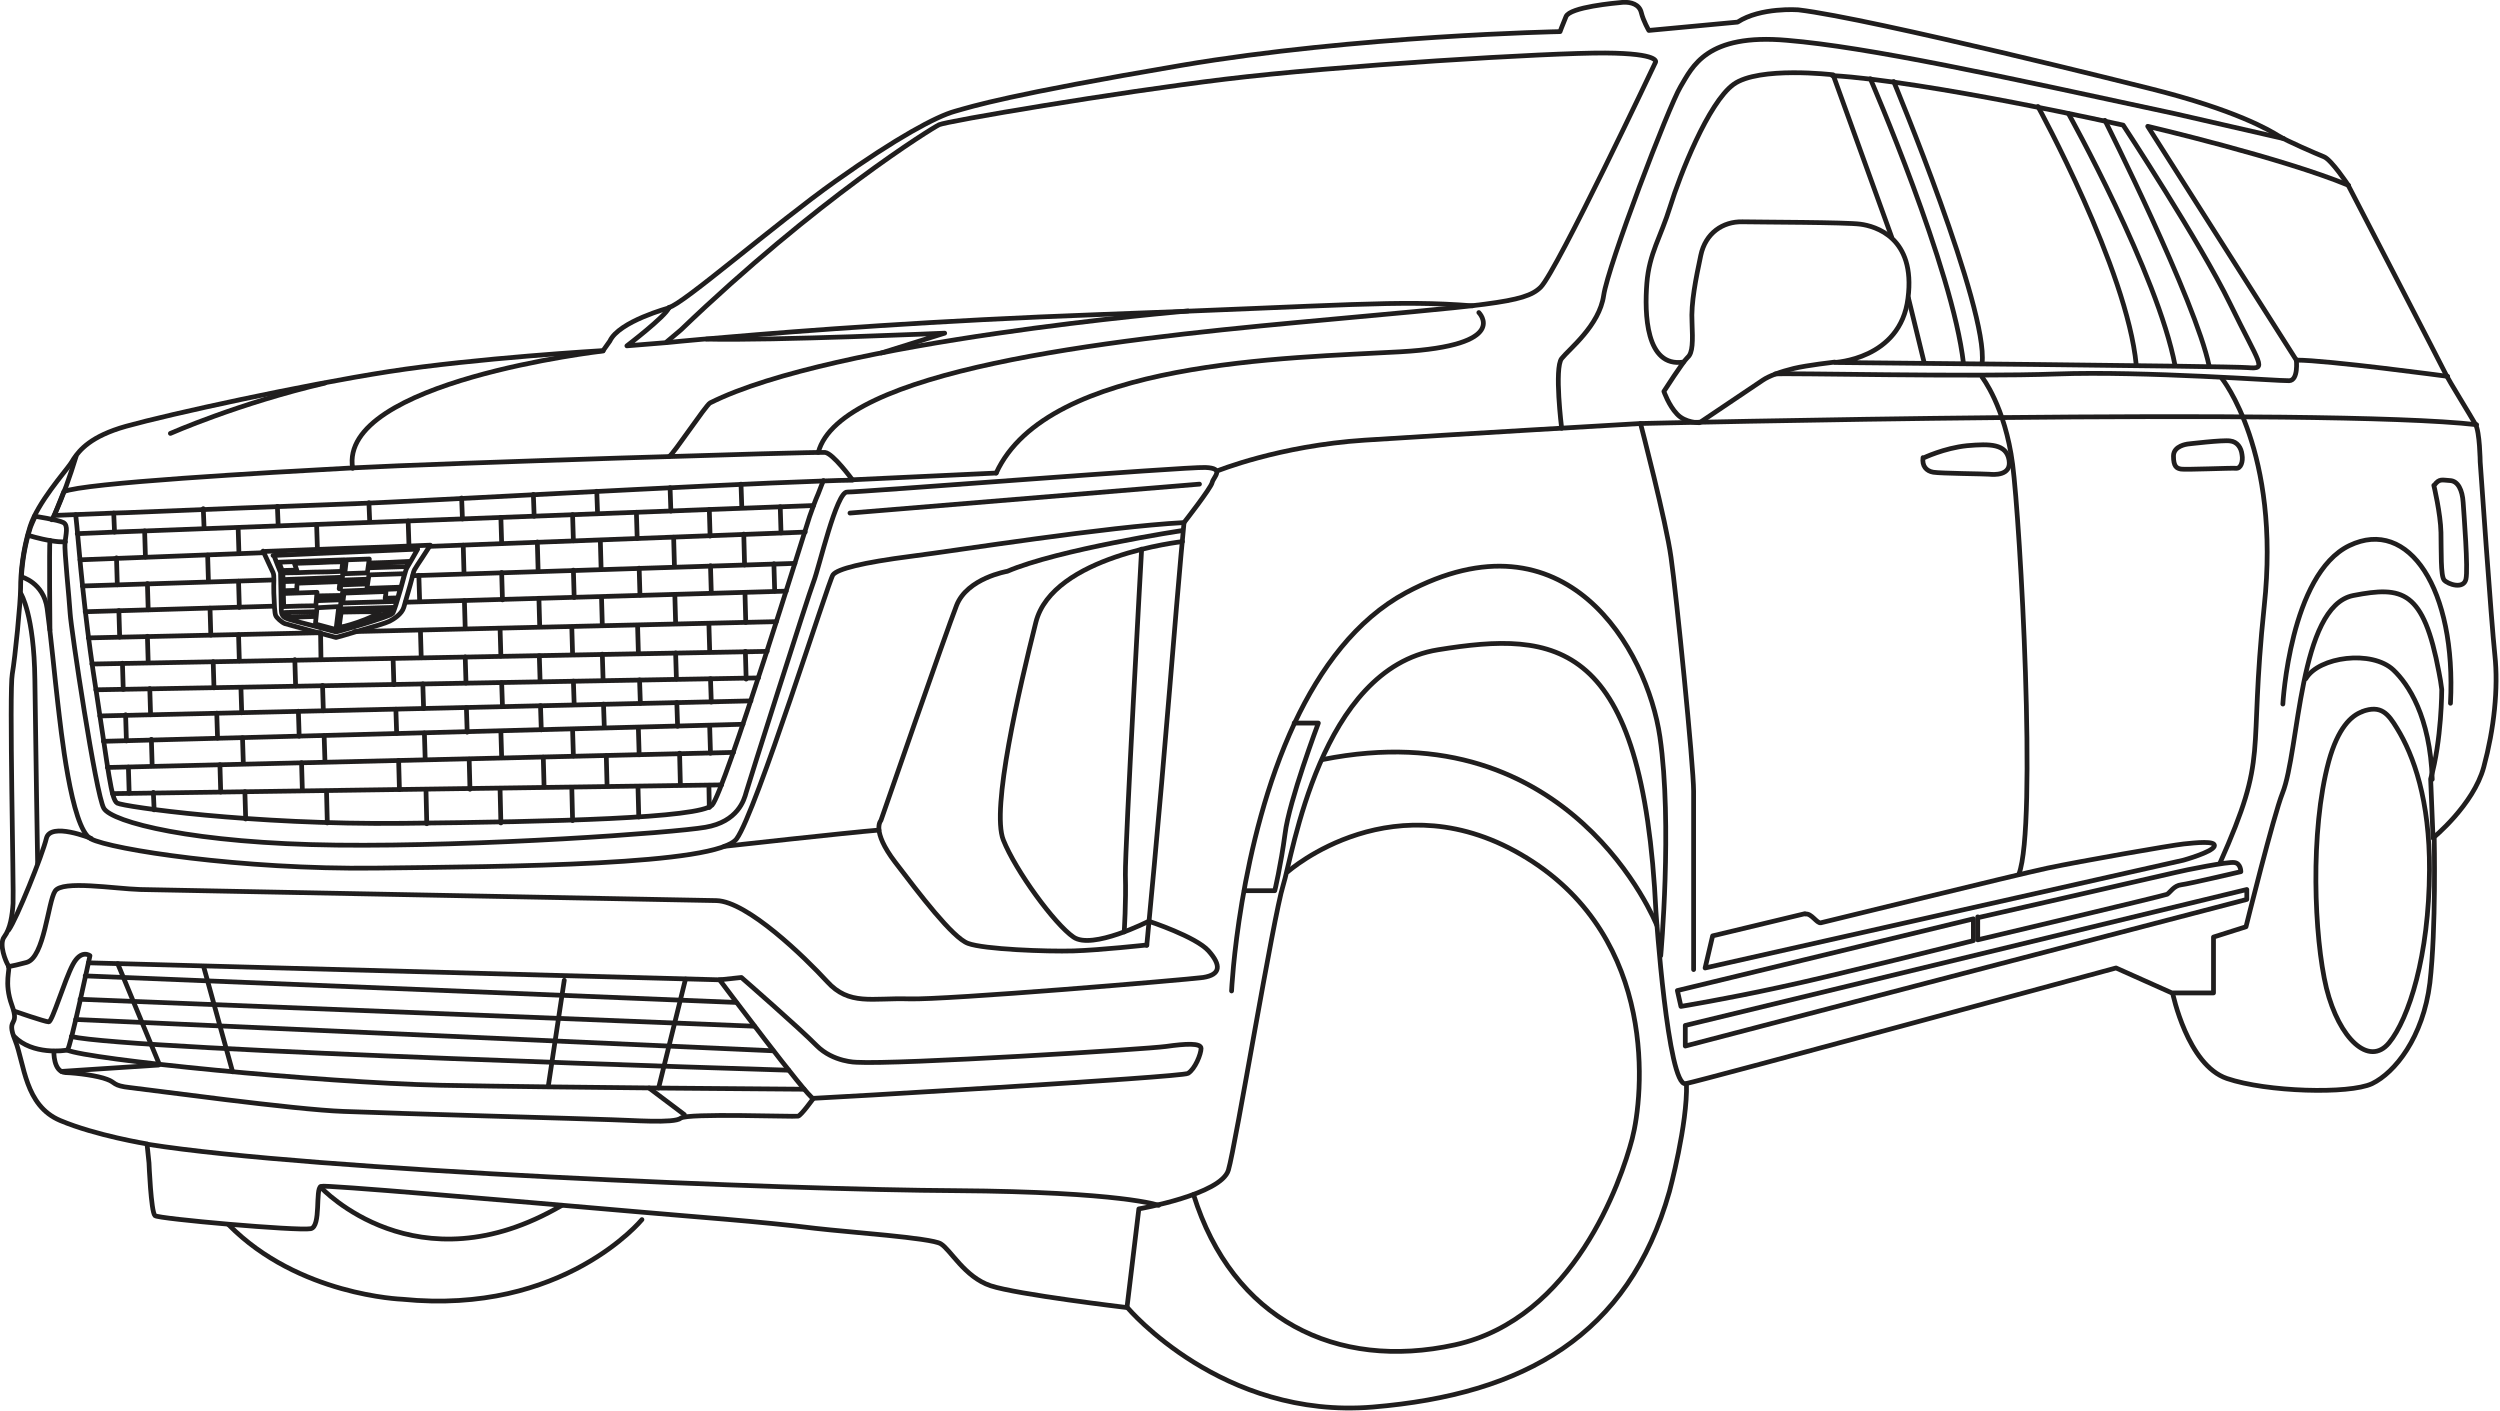 <?xml version="1.0" encoding="UTF-8"?>
<!DOCTYPE svg PUBLIC "-//W3C//DTD SVG 1.1//EN" "http://www.w3.org/Graphics/SVG/1.1/DTD/svg11.dtd">
<!-- Creator: CorelDRAW 2021 (64-Bit) -->
<svg xmlns="http://www.w3.org/2000/svg" xml:space="preserve" width="1.313in" height="0.741in" version="1.1" style="shape-rendering:geometricPrecision; text-rendering:geometricPrecision; image-rendering:optimizeQuality; fill-rule:evenodd; clip-rule:evenodd"
viewBox="0 0 63.09 35.59"
 xmlns:xlink="http://www.w3.org/1999/xlink"
 xmlns:xodm="http://www.corel.com/coreldraw/odm/2003">
 <defs>
  <style type="text/css">
   <![CDATA[
    .str0 {stroke:#201E1E;stroke-width:0.12;stroke-linecap:round;stroke-linejoin:round;stroke-miterlimit:2.613}
    .fil0 {fill:none}
   ]]>
  </style>
 </defs>
 <g id="Layer_x0020_1">
  <g id="_1963632919040">
   <g id="_1805951809632">
    <g>
     <path class="fil0 str0" d="M16.89 7.76c0,0 -1.27,0.34 -1.5,0.84l-0.17 0.24c0,0 -3.23,0.19 -5.41,0.53 -2.18,0.34 -5.52,1.07 -6.63,1.38 -0.89,0.25 -1.17,0.6 -1.32,0.82 -0.03,0.05 -0.06,0.1 -0.09,0.14 -0.13,0.19 -0.82,0.97 -1.01,1.57 -0.19,0.6 -0.24,1.19 -0.24,1.55 0,0.36 -0.14,1.77 -0.21,2.17 -0.08,0.4 0.04,5.48 0.02,5.79 -0.02,0.31 -0.07,0.64 -0.22,0.84 -0.15,0.19 0.04,0.64 0.1,0.73 0.06,0.09 -0.12,0.42 0.09,1 0.21,0.58 -0.16,0.28 0.08,0.88 0.24,0.6 0.24,1.65 1.14,2.03 0.9,0.38 2.19,0.59 2.19,0.59l0.05 0.48c0,0 0.05,1.23 0.15,1.33 0.08,0.08 3.59,0.39 3.93,0.33 0.27,-0.05 0.11,-1.01 0.26,-1.07 0.09,-0.04 4.51,0.34 8.07,0.65 1.45,0.13 2.95,0.23 4.4,0.41 0.85,0.1 2.92,0.24 3.17,0.39 0.25,0.15 0.6,0.84 1.26,1.06 0.66,0.22 3.44,0.55 3.44,0.55l0.3 -2.49c0,0 2.08,-0.36 2.26,-0.98 0.18,-0.61 1.14,-6.42 1.38,-7.18 0.24,-0.75 0.93,-5.47 3.91,-5.95 2.98,-0.48 5.17,-0.3 5.5,6.62 0,0 0.3,4.42 0.75,4.33 0.45,-0.09 10.86,-2.92 10.86,-2.92l1.41 0.63 1.05 0 0 -1.41 0.82 -0.26c0,0 0.7,-2.82 0.92,-3.37 0.43,-1.07 0.41,-4.72 1.79,-4.99 1.24,-0.24 1.77,-0.14 2.16,1.94 0.03,0.14 0.05,0.28 0.07,0.43 0,0 -0,1.28 -0.28,2.26l0.06 1.49c0,0 1.02,-0.83 1.28,-1.79 0.26,-0.96 0.37,-1.99 0.28,-2.83 -0.09,-0.84 -0.37,-4.87 -0.37,-4.87 0,0 -0.01,-0.77 -0.12,-0.95 -0.1,-0.18 -0.69,-1.14 -0.73,-1.23 -0.04,-0.09 -2.49,-4.82 -2.49,-4.82 0,0 -0.41,-0.62 -0.6,-0.7 -0.2,-0.08 -0.94,-0.4 -1.15,-0.53 -0.21,-0.13 -1.06,-0.65 -3.27,-1.2 0,0 -6.99,-1.76 -8.85,-1.98 0,0 -0.95,-0.07 -1.53,0.31l-2.24 0.21c0,0 -0.14,-0.24 -0.19,-0.45 -0.05,-0.21 -0.26,-0.27 -0.46,-0.26 -0.21,0.02 -1.34,0.12 -1.44,0.36 -0.1,0.24 -0.15,0.38 -0.15,0.38 0,0 -5.15,0.1 -9.55,0.85 -4.4,0.75 -5.26,1.03 -5.72,1.16 -0.47,0.13 -1.46,0.66 -3.01,1.76 -1.55,1.1 -3.89,3.14 -4.21,3.19z"/>
    </g>
    <g>
     <path class="fil0 str0" d="M0.88 13.04c-0.04,0.09 -0.08,0.17 -0.11,0.25 -0.15,0.46 -0.21,0.91 -0.23,1.26 0,0 0.56,0.14 0.65,0.8 0.09,0.65 0.2,1.81 0.27,2.4 0.07,0.58 0.33,3.14 0.83,3.41 0.51,0.27 3.81,0.78 7.17,0.74 3.36,-0.04 8.64,-0.07 9.13,-0.74 0.49,-0.67 2.32,-6.51 2.43,-6.66 0.11,-0.15 0.74,-0.31 1.98,-0.47 1.25,-0.16 4.88,-0.74 6.88,-0.85 0,0 0.68,-0.87 0.71,-1.01 0.03,-0.14 0.33,-0.36 -0.17,-0.38 -0.5,-0.02 -8.77,0.63 -9.04,0.62 -0.27,-0.02 -0.71,1.91 -0.85,2.27 -0.14,0.36 -1.65,5.13 -1.7,5.31 -0.05,0.19 -0.21,0.74 -1.03,0.88 -0.82,0.14 -5.69,0.49 -9.3,0.45 -3.61,-0.04 -5.68,-0.58 -5.88,-0.93 -0.2,-0.34 -0.83,-4.55 -0.85,-4.92 -0.02,-0.36 -0.15,-1.58 -0.13,-1.78 0.02,-0.2 0.09,-0.44 -0.04,-0.51 -0.13,-0.07 -0.73,-0.16 -0.73,-0.16z"/>
    </g>
    <g>
     <path class="fil0 str0" d="M0.36 26.15c0.46,0.47 1.27,0.36 1.34,0.34 0.07,-0.02 0.57,-2.38 0.57,-2.38 0,0 -0.22,-0.17 -0.43,0.22 -0.21,0.39 -0.52,1.45 -0.61,1.45 -0.09,0 -0.87,-0.27 -0.87,-0.27"/>
    </g>
    <g>
     <path class="fil0 str0" d="M18.16 24.72c0,0 2.24,2.99 2.36,2.99 0.12,0 9.28,-0.53 9.46,-0.63 0.18,-0.11 0.33,-0.49 0.33,-0.63 0,-0.14 -0.39,-0.12 -0.88,-0.05 -0.49,0.07 -6.76,0.46 -7.81,0.4 0,0 -0.59,0 -1.01,-0.42 -0.42,-0.43 -1.9,-1.72 -1.9,-1.72l-0.56 0.06z"/>
    </g>
    <g>
     <line class="fil0 str0" x1="2.15" y1="24.62" x2="18.58" y2= "25.29" />
    </g>
    <g>
     <line class="fil0 str0" x1="2.02" y1="25.21" x2="19.04" y2= "25.89" />
    </g>
    <g>
     <line class="fil0 str0" x1="1.91" y1="25.72" x2="19.51" y2= "26.51" />
    </g>
    <g>
     <path class="fil0 str0" d="M19.9 27c0,0 -16.64,-0.5 -18.1,-0.85"/>
    </g>
    <g>
     <path class="fil0 str0" d="M20.29 27.48c0,0 -6.08,-0.04 -9.17,-0.1 -3.09,-0.07 -8.9,-0.65 -9.43,-0.89"/>
    </g>
    <g>
     <polyline class="fil0 str0" points="2.23,24.29 2.97,24.31 18.2,24.72 "/>
    </g>
    <g>
     <line class="fil0 str0" x1="4.02" y1="26.85" x2="2.97" y2= "24.31" />
    </g>
    <g>
     <line class="fil0 str0" x1="5.87" y1="27.04" x2="5.14" y2= "24.39" />
    </g>
    <g>
     <line class="fil0 str0" x1="13.84" y1="27.38" x2="14.24" y2= "24.73" />
    </g>
    <g>
     <line class="fil0 str0" x1="16.62" y1="27.45" x2="17.3" y2= "24.7" />
    </g>
    <g>
     <line class="fil0 str0" x1="21.45" y1="12.94" x2="30.27" y2= "12.21" />
    </g>
    <g>
     <path class="fil0 str0" d="M29.84 13.38c0,0 -3.14,0.48 -4.42,1.03 0,0 -1.01,0.17 -1.28,0.86 -0.27,0.69 -1.91,5.43 -1.91,5.43 0,0 -0.25,0.25 0.36,1.05 0.61,0.8 1.45,1.91 1.84,2.05 0.4,0.15 1.99,0.21 2.66,0.19 0.67,-0.02 1.85,-0.15 1.85,-0.15"/>
    </g>
    <g>
     <path class="fil0 str0" d="M29.88 13.18c0,0 -0.09,0.88 -0.36,4.17 -0.27,3.29 -0.58,6.5 -0.58,6.5"/>
    </g>
    <g>
     <path class="fil0 str0" d="M29.84 13.66c0,0 -3.28,0.36 -3.7,2.04 -0.42,1.68 -1.13,4.71 -0.82,5.49 0.31,0.78 1.3,2.13 1.77,2.45 0.47,0.33 1.9,-0.4 1.9,-0.4 0,0 1.19,0.39 1.51,0.75 0.32,0.36 0.31,0.6 -0.14,0.67 -0.45,0.06 -6.49,0.57 -7.42,0.54 -0.93,-0.03 -1.51,0.18 -2.07,-0.44 -0.56,-0.61 -2.01,-2.02 -2.79,-2.04 -0.78,-0.01 -13.89,-0.27 -14.54,-0.28 -0.66,-0.02 -1.97,-0.24 -2.15,0.04 -0.18,0.27 -0.27,1.68 -0.72,1.8 -0.45,0.12 -0.46,0.1 -0.46,0.1"/>
    </g>
    <g>
     <path class="fil0 str0" d="M2.3 21.15c0,0 -1.03,-0.42 -1.13,0 -0.1,0.42 -0.75,2.03 -0.95,2.31"/>
    </g>
    <g>
     <path class="fil0 str0" d="M0.71 13.5c0,0 0.27,0.09 0.59,0.14 0.11,0.02 0.24,0.03 0.35,0.03"/>
    </g>
    <g>
     <path class="fil0 str0" d="M1.26 15.89c0,0 -0.02,-2.12 0,-2.26"/>
    </g>
    <g>
     <path class="fil0 str0" d="M18.28 21.35c0,0 3.15,-0.35 3.9,-0.41"/>
    </g>
    <g>
     <path class="fil0 str0" d="M1.31 13.11c0.02,-0.05 0.05,-0.1 0.07,-0.14 0.22,-0.48 0.38,-0.94 0.54,-1.46"/>
    </g>
    <g>
     <path class="fil0 str0" d="M21.51 12.1c0,0 -0.49,-0.67 -0.69,-0.69 -0.2,-0.02 -9.71,0.27 -11.92,0.39 -2.21,0.12 -6.8,0.38 -7.29,0.6l-0.24 0.6c0.5,-0.02 1,-0.04 1.5,-0.06 0.11,-0 0.21,-0.01 0.32,-0.01 1.95,-0.08 3.89,-0.16 5.84,-0.23 1.38,-0.05 8.78,-0.47 11.75,-0.57 0.29,-0.01 0.53,-0.02 0.73,-0.02z"/>
    </g>
    <g>
     <path class="fil0 str0" d="M4.3 10.93c0,0 1.72,-0.76 3.9,-1.27"/>
    </g>
    <g>
     <path class="fil0 str0" d="M15.22 8.85c0,0 -6.69,0.77 -6.32,2.96"/>
    </g>
    <g>
     <path class="fil0 str0" d="M29.98 7.84c0,0 -8.94,0.75 -12.06,2.32 -0.11,0.06 -0.93,1.3 -1.03,1.35"/>
    </g>
    <g>
     <path class="fil0 str0" d="M20.65 11.41c0.54,-2.07 7.27,-2.83 12.08,-3.28 4.82,-0.45 5.74,-0.48 6.15,-0.89 0.41,-0.41 2.9,-5.68 2.9,-5.68 0,0 0.12,-0.22 -1.27,-0.23 -1.39,-0.01 -6.8,0.32 -9.59,0.66 -2.8,0.34 -7.03,1.06 -7.22,1.15 -0.19,0.09 -3.08,1.88 -6.52,5.18l-0.19 0.16 -0.19 0.16 -0.98 0.08c0,0 0.97,-0.74 1.06,-0.96"/>
    </g>
    <g>
     <path class="fil0 str0" d="M37.32 7.88c0,0 0.83,0.83 -1.98,0.99 -2.81,0.16 -8.9,0.22 -10.2,3.06"/>
    </g>
    <g>
     <line class="fil0 str0" x1="21.51" y1="12.1" x2="25.14" y2= "11.93" />
    </g>
    <g>
     <path class="fil0 str0" d="M30.71 11.88c0,0 1.57,-0.64 3.73,-0.78 2.16,-0.14 6.96,-0.42 6.96,-0.42 0,0 0.65,2.49 0.77,3.38 0.13,0.89 0.57,5.26 0.57,5.9 0,0.64 0,4.5 0,4.5"/>
    </g>
    <g>
     <path class="fil0 str0" d="M31.08 25c0,0 0.17,-3.72 1.59,-6.76 0.65,-1.38 1.55,-2.61 2.81,-3.29 4.05,-2.17 6.09,1.44 6.41,3.64 0.32,2.2 0.02,5.52 0.02,5.52"/>
    </g>
    <g>
     <path class="fil0 str0" d="M32.66 18.24l0.61 0c0,0 -0.74,1.97 -0.84,2.79 -0.11,0.82 -0.26,1.44 -0.26,1.44l-0.77 0"/>
    </g>
    <g>
     <path class="fil0 str0" d="M39.41 10.8c0,0 -0.19,-1.52 0,-1.76 0.19,-0.24 0.95,-0.83 1.06,-1.59 0.11,-0.76 1.64,-4.77 1.94,-5.27 0.3,-0.5 0.65,-1.35 2.69,-1.17 2.04,0.17 5.38,0.9 9.78,1.85l2.75 0.63"/>
    </g>
    <g>
     <polygon class="fil0 str0" points="42.53,25.87 42.53,26.39 56.7,22.69 56.7,22.44 "/>
    </g>
    <g>
     <path class="fil0 str0" d="M42.33 24.99l0.09 0.4c0,0 1.15,-0.19 2.48,-0.48 1.33,-0.28 4.9,-1.18 4.9,-1.18l0 -0.55 -7.47 1.81z"/>
    </g>
    <g>
     <path class="fil0 str0" d="M49.91 23.13l0 0.58c0,0 4.69,-1.11 4.78,-1.15 0.08,-0.05 0.17,-0.22 0.36,-0.24 0.18,-0.02 1.5,-0.33 1.5,-0.33 0,0 -0,-0.21 -0.16,-0.23 -0.15,-0.03 -1.25,0.19 -1.49,0.25 -0.25,0.06 -4.98,1.14 -4.98,1.14z"/>
    </g>
    <g>
     <path class="fil0 str0" d="M45.55 23.05l-2.33 0.56 -0.19 0.81 12.07 -2.72c0,0 0.72,-0.2 0.78,-0.35 0.06,-0.15 -0.48,-0.09 -0.77,-0.06 -0.3,0.03 -2.64,0.44 -3.44,0.61 -0.8,0.17 -5.62,1.36 -5.72,1.38 -0.1,0.02 -0.24,-0.25 -0.39,-0.22z"/>
    </g>
    <g>
     <path class="fil0 str0" d="M50.02 9.51c0,0 0.58,0.74 0.77,2.2 0.19,1.46 0.62,9.1 0.16,10.34"/>
    </g>
    <g>
     <path class="fil0 str0" d="M56.07 9.54c0,0 1.49,1.84 1.07,5.75 -0.41,3.91 0.13,3.68 -1.12,6.49"/>
    </g>
    <g>
     <path class="fil0 str0" d="M41.4 10.68c0,0 17.3,-0.41 21.1,0.03"/>
    </g>
    <g>
     <path class="fil0 str0" d="M48.54 11.55c0,0 0.52,-0.25 1.1,-0.31 0.58,-0.05 0.99,-0.05 1.06,0.36 0.07,0.41 -0.4,0.37 -0.5,0.36 -0.09,-0.01 -1.23,-0.02 -1.41,-0.05 -0.18,-0.03 -0.29,-0.16 -0.26,-0.37z"/>
    </g>
    <g>
     <path class="fil0 str0" d="M55.2 11.2c0,0 -0.35,0.04 -0.35,0.3 0,0.27 0.08,0.31 0.19,0.33 0.11,0.02 1.27,-0.03 1.39,-0.02 0.12,0.01 0.18,-0.17 0.15,-0.34 -0.02,-0.18 -0.12,-0.33 -0.3,-0.35 -0.18,-0.03 -1.09,0.08 -1.09,0.08z"/>
    </g>
    <g>
     <path class="fil0 str0" d="M61.42 12.24c0,0 0.17,0.71 0.18,1.19 0.01,0.48 -0.01,1.09 0.08,1.2 0.1,0.11 0.49,0.24 0.55,-0.02 0.06,-0.26 -0.05,-1.63 -0.07,-1.94 -0.02,-0.31 -0.13,-0.54 -0.33,-0.55 -0.2,-0.01 -0.27,-0.06 -0.4,0.12z"/>
    </g>
    <g>
     <path class="fil0 str0" d="M57.61 17.76c0,0 0.18,-3.28 1.68,-4 1.5,-0.72 2.7,1.1 2.55,3.98"/>
    </g>
    <g>
     <path class="fil0 str0" d="M61.77 9.49c0,0 -3.04,-0.41 -3.82,-0.41l-3.75 -5.9c0,0 3.41,0.8 5.07,1.49"/>
    </g>
    <g>
     <path class="fil0 str0" d="M46.3 9.13c0,0 -0.7,0.08 -1.03,0.16 -0.33,0.08 -0.63,0.19 -0.79,0.3 -0.16,0.11 -1.59,1.07 -1.59,1.07 0,0 -0.36,0.01 -0.57,-0.22 -0.21,-0.22 -0.33,-0.57 -0.33,-0.57 0,0 0.48,-0.75 0.6,-0.86 0.13,-0.11 0.13,-0.4 0.11,-0.88 -0.03,-0.49 0.1,-1.12 0.22,-1.69 0.12,-0.57 0.56,-0.86 1.05,-0.85 0.49,0.01 2.61,0.01 2.98,0.06 0.37,0.05 1.4,0.33 1.2,1.87 -0.19,1.55 -1.86,1.62 -1.86,1.62 0,0 9.95,0.09 10.44,0.13 0.49,0.04 0.31,-0.05 -0.45,-1.61 -0.76,-1.56 -2.7,-4.51 -2.7,-4.51 0,0 -4.95,-1.11 -7.34,-1.25"/>
    </g>
    <g>
     <path class="fil0 str0" d="M57.95 9.07c0,0 0.06,0.52 -0.18,0.53 -0.24,0.01 -3.66,-0.25 -5.87,-0.17 -2.21,0.08 -6.84,-0.03 -7.1,-0"/>
    </g>
    <g>
     <path class="fil0 str0" d="M53.12 3.03c0,0 2.29,4.56 2.63,6.2"/>
    </g>
    <g>
     <path class="fil0 str0" d="M52.2 2.86c0,0 2.25,4.04 2.69,6.36"/>
    </g>
    <g>
     <path class="fil0 str0" d="M51.43 2.68c0,0 2.25,4.11 2.48,6.52"/>
    </g>
    <g>
     <path class="fil0 str0" d="M47.79 2.05c0,0 2.39,5.74 2.23,7.11"/>
    </g>
    <g>
     <path class="fil0 str0" d="M47.2 1.98c0,0 2.08,4.8 2.35,7.18"/>
    </g>
    <g>
     <path class="fil0 str0" d="M47.74 5.98l-1.48 -4.1c0,0 -1.87,-0.22 -2.51,0.24 -0.64,0.46 -1.36,2.3 -1.6,3.08 -0.24,0.78 -0.53,1.18 -0.59,1.94 -0.06,0.76 -0.03,2.13 0.92,1.99"/>
    </g>
    <g>
     <line class="fil0 str0" x1="48.56" y1="9.15" x2="48.16" y2= "7.51" />
    </g>
    <g>
     <path class="fil0 str0" d="M1.36 26.52c0,0 -0.02,0.52 0.29,0.54 0.31,0.01 0.82,0.08 1.05,0.17 0.23,0.08 0.13,0.16 0.59,0.21 0.46,0.05 4.17,0.56 5.38,0.6 1.21,0.05 6.3,0.19 6.77,0.21 0.47,0.01 1.58,0.1 1.74,-0.04 0.16,-0.13 2.88,-0.03 2.96,-0.05 0.08,-0.02 0.38,-0.44 0.38,-0.44"/>
    </g>
    <g>
     <line class="fil0 str0" x1="17.27" y1="28.12" x2="16.38" y2= "27.45" />
    </g>
    <g>
     <line class="fil0 str0" x1="1.55" y1="27.03" x2="4" y2= "26.87" />
    </g>
    <g>
     <path class="fil0 str0" d="M29.24 30.41c0,0 -0.92,-0.34 -5.12,-0.37 -4.21,-0.02 -16.24,-0.51 -20.39,-1.17"/>
    </g>
    <g>
     <path class="fil0 str0" d="M1.91 12.98c0,0 0.01,0.11 0.03,0.29 0.12,1.39 0.27,2.8 0.49,4.18 0.31,2 0.37,2.72 0.53,2.81 0.17,0.09 3.36,0.55 7.21,0.51 3.84,-0.04 7.48,-0.13 7.8,-0.46 0.31,-0.33 2.35,-6.95 2.46,-7.28 0.06,-0.17 0.14,-0.4 0.22,-0.58 0.07,-0.19 0.13,-0.33 0.13,-0.33"/>
    </g>
    <g>
     <polyline class="fil0 str0" points="1.95,13.46 2.89,13.42 20.53,12.75 "/>
    </g>
    <g>
     <path class="fil0 str0" d="M2.02 14.12l4.65 -0.18m4.18 -0.16l9.47 -0.36"/>
    </g>
    <g>
     <path class="fil0 str0" d="M2.08 14.78l4.76 -0.15m3.58 -0.11l9.64 -0.31"/>
    </g>
    <g>
     <path class="fil0 str0" d="M2.15 15.43l4.74 -0.14m3.34 -0.1l9.61 -0.28"/>
    </g>
    <g>
     <path class="fil0 str0" d="M2.23 16.09l5.84 -0.13m0.88 -0.03l10.64 -0.25"/>
    </g>
    <g>
     <line class="fil0 str0" x1="2.32" y1="16.75" x2="19.36" y2= "16.43" />
    </g>
    <g>
     <line class="fil0 str0" x1="2.42" y1="17.4" x2="19.14" y2= "17.1" />
    </g>
    <g>
     <line class="fil0 str0" x1="2.52" y1="18.06" x2="18.95" y2= "17.68" />
    </g>
    <g>
     <line class="fil0 str0" x1="2.61" y1="18.7" x2="18.75" y2= "18.27" />
    </g>
    <g>
     <line class="fil0 str0" x1="2.71" y1="19.36" x2="18.51" y2= "18.98" />
    </g>
    <g>
     <line class="fil0 str0" x1="2.84" y1="20.02" x2="18.21" y2= "19.8" />
    </g>
    <g>
     <line class="fil0 str0" x1="2.89" y1="13.42" x2="2.87" y2= "12.94" />
    </g>
    <g>
     <line class="fil0 str0" x1="5.15" y1="13.31" x2="5.13" y2= "12.83" />
    </g>
    <g>
     <line class="fil0 str0" x1="7.02" y1="13.25" x2="7" y2= "12.77" />
    </g>
    <g>
     <line class="fil0 str0" x1="9.33" y1="13.16" x2="9.31" y2= "12.68" />
    </g>
    <g>
     <line class="fil0 str0" x1="11.67" y1="13.09" x2="11.65" y2= "12.56" />
    </g>
    <g>
     <line class="fil0 str0" x1="13.48" y1="13.02" x2="13.46" y2= "12.47" />
    </g>
    <g>
     <line class="fil0 str0" x1="15.08" y1="12.95" x2="15.06" y2= "12.39" />
    </g>
    <g>
     <line class="fil0 str0" x1="16.93" y1="12.89" x2="16.91" y2= "12.3" />
    </g>
    <g>
     <line class="fil0 str0" x1="18.72" y1="12.8" x2="18.7" y2= "12.21" />
    </g>
    <g>
     <line class="fil0 str0" x1="3.67" y1="14.05" x2="3.65" y2= "13.39" />
    </g>
    <g>
     <line class="fil0 str0" x1="6.03" y1="13.96" x2="6.01" y2= "13.32" />
    </g>
    <g>
     <line class="fil0 str0" x1="8.01" y1="13.84" x2="7.99" y2= "13.23" />
    </g>
    <g>
     <line class="fil0 str0" x1="10.32" y1="13.74" x2="10.3" y2= "13.14" />
    </g>
    <g>
     <line class="fil0 str0" x1="12.66" y1="13.71" x2="12.64" y2= "13.05" />
    </g>
    <g>
     <line class="fil0 str0" x1="14.47" y1="13.64" x2="14.45" y2= "12.98" />
    </g>
    <g>
     <line class="fil0 str0" x1="16.08" y1="13.58" x2="16.06" y2= "12.92" />
    </g>
    <g>
     <line class="fil0 str0" x1="17.92" y1="13.52" x2="17.9" y2= "12.85" />
    </g>
    <g>
     <line class="fil0 str0" x1="19.71" y1="13.44" x2="19.69" y2= "12.78" />
    </g>
    <g>
     <g>
      <line class="fil0 str0" x1="2.96" y1="14.75" x2="2.94" y2= "14.07" />
     </g>
     <g>
      <line class="fil0 str0" x1="3.02" y1="16.07" x2="3" y2= "15.4" />
     </g>
     <g>
      <line class="fil0 str0" x1="3.11" y1="17.39" x2="3.09" y2= "16.73" />
     </g>
     <g>
      <line class="fil0 str0" x1="3.19" y1="18.69" x2="3.17" y2= "18.03" />
     </g>
     <g>
      <line class="fil0 str0" x1="3.26" y1="20.01" x2="3.24" y2= "19.35" />
     </g>
     <g>
      <line class="fil0 str0" x1="3.74" y1="15.38" x2="3.72" y2= "14.72" />
     </g>
     <g>
      <line class="fil0 str0" x1="3.74" y1="16.71" x2="3.72" y2= "16.05" />
     </g>
     <g>
      <line class="fil0 str0" x1="3.8" y1="18.03" x2="3.78" y2= "17.37" />
     </g>
     <g>
      <line class="fil0 str0" x1="3.84" y1="19.31" x2="3.82" y2= "18.65" />
     </g>
     <g>
      <line class="fil0 str0" x1="3.89" y1="20.43" x2="3.87" y2= "19.99" />
     </g>
    </g>
    <g>
     <g>
      <line class="fil0 str0" x1="5.26" y1="14.67" x2="5.24" y2= "14" />
     </g>
     <g>
      <line class="fil0 str0" x1="5.32" y1="16.02" x2="5.3" y2= "15.34" />
     </g>
     <g>
      <line class="fil0 str0" x1="5.4" y1="17.35" x2="5.38" y2= "16.69" />
     </g>
     <g>
      <line class="fil0 str0" x1="5.49" y1="18.62" x2="5.47" y2= "17.99" />
     </g>
     <g>
      <line class="fil0 str0" x1="5.57" y1="19.98" x2="5.55" y2= "19.29" />
     </g>
     <g>
      <line class="fil0 str0" x1="6.04" y1="15.32" x2="6.02" y2= "14.66" />
     </g>
     <g>
      <line class="fil0 str0" x1="6.04" y1="16.67" x2="6.02" y2= "16.01" />
     </g>
     <g>
      <line class="fil0 str0" x1="6.1" y1="17.98" x2="6.08" y2= "17.34" />
     </g>
     <g>
      <line class="fil0 str0" x1="6.14" y1="19.24" x2="6.12" y2= "18.61" />
     </g>
     <g>
      <line class="fil0 str0" x1="6.2" y1="20.66" x2="6.18" y2= "19.97" />
     </g>
    </g>
    <g>
     <line class="fil0 str0" x1="7.46" y1="17.3" x2="7.44" y2= "16.64" />
    </g>
    <g>
     <line class="fil0 str0" x1="7.55" y1="18.57" x2="7.53" y2= "17.94" />
    </g>
    <g>
     <line class="fil0 str0" x1="7.63" y1="19.93" x2="7.61" y2= "19.24" />
    </g>
    <g>
     <line class="fil0 str0" x1="8.1" y1="16.62" x2="8.09" y2= "15.96" />
    </g>
    <g>
     <line class="fil0 str0" x1="8.16" y1="17.93" x2="8.14" y2= "17.29" />
    </g>
    <g>
     <line class="fil0 str0" x1="8.2" y1="19.19" x2="8.18" y2= "18.56" />
    </g>
    <g>
     <line class="fil0 str0" x1="8.26" y1="20.76" x2="8.24" y2= "19.96" />
    </g>
    <g>
     <line class="fil0 str0" x1="9.94" y1="17.27" x2="9.92" y2= "16.61" />
    </g>
    <g>
     <line class="fil0 str0" x1="10.01" y1="18.5" x2="9.99" y2= "17.89" />
    </g>
    <g>
     <line class="fil0 str0" x1="10.08" y1="19.92" x2="10.06" y2= "19.18" />
    </g>
    <g>
     <line class="fil0 str0" x1="10.59" y1="15.16" x2="10.57" y2= "14.51" />
    </g>
    <g>
     <line class="fil0 str0" x1="10.63" y1="16.59" x2="10.61" y2= "15.9" />
    </g>
    <g>
     <line class="fil0 str0" x1="10.69" y1="17.87" x2="10.67" y2= "17.25" />
    </g>
    <g>
     <line class="fil0 str0" x1="10.73" y1="19.16" x2="10.71" y2= "18.49" />
    </g>
    <g>
     <line class="fil0 str0" x1="10.77" y1="20.78" x2="10.75" y2= "19.92" />
    </g>
    <g>
     <g>
      <line class="fil0 str0" x1="11.71" y1="14.47" x2="11.69" y2= "13.75" />
     </g>
     <g>
      <line class="fil0 str0" x1="13.58" y1="14.39" x2="13.56" y2= "13.67" />
     </g>
     <g>
      <line class="fil0 str0" x1="15.17" y1="14.36" x2="15.15" y2= "13.63" />
     </g>
     <g>
      <line class="fil0 str0" x1="17.02" y1="14.27" x2="17" y2= "13.55" />
     </g>
     <g>
      <line class="fil0 str0" x1="18.79" y1="14.25" x2="18.77" y2= "13.47" />
     </g>
    </g>
    <g>
     <g>
      <line class="fil0 str0" x1="11.74" y1="15.85" x2="11.72" y2= "15.15" />
     </g>
     <g>
      <line class="fil0 str0" x1="13.62" y1="15.8" x2="13.6" y2= "15.09" />
     </g>
     <g>
      <line class="fil0 str0" x1="15.2" y1="15.77" x2="15.18" y2= "15.07" />
     </g>
     <g>
      <line class="fil0 str0" x1="17.05" y1="15.71" x2="17.03" y2= "15" />
     </g>
     <g>
      <line class="fil0 str0" x1="18.82" y1="15.7" x2="18.8" y2= "14.95" />
     </g>
    </g>
    <g>
     <line class="fil0 str0" x1="11.76" y1="17.23" x2="11.74" y2= "16.57" />
    </g>
    <g>
     <line class="fil0 str0" x1="13.63" y1="17.18" x2="13.61" y2= "16.54" />
    </g>
    <g>
     <line class="fil0 str0" x1="15.22" y1="17.16" x2="15.2" y2= "16.5" />
    </g>
    <g>
     <line class="fil0 str0" x1="17.07" y1="17.13" x2="17.05" y2= "16.47" />
    </g>
    <g>
     <line class="fil0 str0" x1="18.83" y1="17.13" x2="18.81" y2= "16.43" />
    </g>
    <g>
     <line class="fil0 str0" x1="11.79" y1="18.47" x2="11.77" y2= "17.85" />
    </g>
    <g>
     <line class="fil0 str0" x1="13.66" y1="18.41" x2="13.64" y2= "17.8" />
    </g>
    <g>
     <line class="fil0 str0" x1="15.25" y1="18.34" x2="15.23" y2= "17.76" />
    </g>
    <g>
     <line class="fil0 str0" x1="17.1" y1="18.32" x2="17.08" y2= "17.72" />
    </g>
    <g>
     <line class="fil0 str0" x1="11.86" y1="19.91" x2="11.84" y2= "19.15" />
    </g>
    <g>
     <line class="fil0 str0" x1="13.73" y1="19.83" x2="13.71" y2= "19.1" />
    </g>
    <g>
     <line class="fil0 str0" x1="15.32" y1="19.83" x2="15.3" y2= "19.06" />
    </g>
    <g>
     <line class="fil0 str0" x1="17.17" y1="19.8" x2="17.15" y2= "19" />
    </g>
    <g>
     <line class="fil0 str0" x1="12.68" y1="15.13" x2="12.66" y2= "14.44" />
    </g>
    <g>
     <line class="fil0 str0" x1="14.49" y1="15.07" x2="14.47" y2= "14.38" />
    </g>
    <g>
     <line class="fil0 str0" x1="16.15" y1="15.01" x2="16.13" y2= "14.33" />
    </g>
    <g>
     <line class="fil0 str0" x1="17.95" y1="14.95" x2="17.93" y2= "14.27" />
    </g>
    <g>
     <line class="fil0 str0" x1="19.55" y1="14.91" x2="19.53" y2= "14.22" />
    </g>
    <g>
     <line class="fil0 str0" x1="12.64" y1="16.55" x2="12.62" y2= "15.86" />
    </g>
    <g>
     <line class="fil0 str0" x1="14.45" y1="16.51" x2="14.43" y2= "15.82" />
    </g>
    <g>
     <line class="fil0 str0" x1="16.11" y1="16.47" x2="16.09" y2= "15.78" />
    </g>
    <g>
     <line class="fil0 str0" x1="17.91" y1="16.43" x2="17.89" y2= "15.75" />
    </g>
    <g>
     <line class="fil0 str0" x1="12.68" y1="17.81" x2="12.66" y2= "17.22" />
    </g>
    <g>
     <line class="fil0 str0" x1="14.49" y1="17.77" x2="14.47" y2= "17.18" />
    </g>
    <g>
     <line class="fil0 str0" x1="16.16" y1="17.74" x2="16.14" y2= "17.15" />
    </g>
    <g>
     <line class="fil0 str0" x1="17.95" y1="17.71" x2="17.93" y2= "17.12" />
    </g>
    <g>
     <line class="fil0 str0" x1="12.66" y1="19.11" x2="12.64" y2= "18.45" />
    </g>
    <g>
     <line class="fil0 str0" x1="14.47" y1="19.07" x2="14.45" y2= "18.41" />
    </g>
    <g>
     <line class="fil0 str0" x1="16.13" y1="19.04" x2="16.11" y2= "18.38" />
    </g>
    <g>
     <line class="fil0 str0" x1="17.93" y1="19" x2="17.91" y2= "18.34" />
    </g>
    <g>
     <line class="fil0 str0" x1="12.64" y1="20.76" x2="12.62" y2= "19.92" />
    </g>
    <g>
     <line class="fil0 str0" x1="14.45" y1="20.7" x2="14.43" y2= "19.87" />
    </g>
    <g>
     <line class="fil0 str0" x1="16.12" y1="20.61" x2="16.1" y2= "19.84" />
    </g>
    <g>
     <line class="fil0 str0" x1="17.9" y1="20.37" x2="17.89" y2= "19.81" />
    </g>
    <g>
     <path class="fil0 str0" d="M16.2 30.77c0,0 -1.98,2.42 -6.05,2.01 0,0 -2.62,-0.09 -4.38,-1.88"/>
    </g>
    <g>
     <path class="fil0 str0" d="M8.1 29.96c0,0 2.41,2.6 6.08,0.45"/>
    </g>
    <g>
     <path class="fil0 str0" d="M28.46 33c0,0 2.38,2.82 6.19,2.5 3.82,-0.32 6.45,-1.8 7.48,-5.44 0,0 0.46,-1.7 0.43,-2.72"/>
    </g>
    <g>
     <path class="fil0 str0" d="M41.81 23.34c0,0 -2.15,-5.44 -8.43,-4.18"/>
    </g>
    <g>
     <path class="fil0 str0" d="M32.5 21.99c0,0 2.71,-2.4 6.04,-0.34 3.33,2.06 2.93,6.01 2.65,7.08 -0.28,1.07 -1.47,4.54 -4.47,5.2 -3,0.66 -5.62,-0.64 -6.6,-3.79"/>
    </g>
    <g>
     <path class="fil0 str0" d="M54.83 25.06c0,0 0.37,1.81 1.37,2.15 1,0.34 3.08,0.4 3.66,0.13 0.58,-0.28 1.29,-1.17 1.46,-2.54 0.16,-1.38 0.11,-3.64 0.11,-3.64"/>
    </g>
    <g>
     <path class="fil0 str0" d="M59.62 17.95c-0.29,0.1 -0.62,0.42 -0.85,1.25 -0.48,1.77 -0.37,4.45 -0.06,5.73 0.32,1.28 1.08,1.99 1.58,1.38 0.5,-0.61 1.01,-2.2 1.02,-4.36 0.01,-1.76 -0.4,-2.9 -0.82,-3.58 -0.22,-0.36 -0.4,-0.6 -0.88,-0.42z"/>
    </g>
    <g>
     <path class="fil0 str0" d="M58.19 17.12c0.33,-0.56 1.67,-0.73 2.21,-0.22 0.37,0.35 0.93,1.17 0.98,2.76"/>
    </g>
    <g>
     <path class="fil0 str0" d="M28.81 13.85c0,0 -0.42,7.52 -0.41,8.22 0.02,0.7 -0.03,1.44 -0.03,1.44"/>
    </g>
    <g>
     <path class="fil0 str0" d="M0.53 14.98c0,0 0.33,0.53 0.35,2.16 0.02,1.63 0.07,4.64 0.07,4.64"/>
    </g>
    <g>
     <path class="fil0 str0" d="M16.81 8.64c0,0 0.56,-0.06 1.55,-0.14 1.86,-0.16 5.26,-0.42 9.39,-0.57 6.34,-0.23 7.48,-0.37 9.41,-0.22"/>
    </g>
    <g>
     <path class="fil0 str0" d="M22.24 8.9l1.6 -0.5c0,0 -4.29,0.19 -6.01,0.15"/>
    </g>
    <g>
     <g>
      <path class="fil0 str0" d="M6.64 13.9c0.08,0.18 0.21,0.45 0.25,0.54 0.04,0.09 0.01,0.25 0.02,0.52 0.01,0.26 0.02,0.52 0.05,0.57 0.02,0.05 0.15,0.17 0.23,0.2 0.09,0.03 0.38,0.1 0.69,0.19 0.31,0.08 0.6,0.16 0.6,0.16 0,0 0.3,-0.08 0.62,-0.18 0.32,-0.09 0.63,-0.18 0.73,-0.23 0.1,-0.05 0.31,-0.18 0.36,-0.35 0.05,-0.17 0.1,-0.35 0.16,-0.56 0.06,-0.21 0.08,-0.34 0.11,-0.39 0.03,-0.05 0.13,-0.21 0.2,-0.31 0.07,-0.1 0.13,-0.21 0.2,-0.31 -0.71,0.03 -1.41,0.06 -2.12,0.08 -0.7,0.03 -1.41,0.05 -2.11,0.08z"/>
     </g>
     <g>
      <path class="fil0 str0" d="M6.92 14.03c0.05,0.14 0.11,0.28 0.16,0.41 0,0.16 0.01,0.32 0.01,0.48 0,0.16 0.01,0.4 0.01,0.48 0,0.08 0.03,0.15 0.11,0.19 0.08,0.04 0.37,0.11 0.68,0.19 0.3,0.08 0.59,0.16 0.59,0.16 0,0 0.34,-0.09 0.69,-0.2 0.35,-0.11 0.71,-0.22 0.74,-0.27 0.03,-0.04 0.12,-0.33 0.2,-0.61 0.08,-0.28 0.12,-0.47 0.16,-0.54 0.05,-0.08 0.18,-0.31 0.27,-0.47 -0.61,0.03 -1.22,0.05 -1.83,0.08 -0.61,0.03 -1.22,0.05 -1.82,0.08zm1.69 1.41c-0.02,0.12 -0.04,0.31 -0.05,0.37 -0.01,0.06 0.93,-0.24 1.02,-0.38 -0.33,0 -0.65,0 -0.98,0.01zm-1.57 -1.26c0.03,0.07 0.05,0.14 0.08,0.21 0.12,-0 0.25,-0.01 0.37,-0.01 -0.02,-0.06 -0.04,-0.11 -0.06,-0.17 0.2,-0.01 0.4,-0.01 0.61,-0.02 0.2,-0.01 0.4,-0.02 0.61,-0.02 -0.01,0.06 -0.01,0.12 -0.02,0.17 0.01,0 0.03,0 0.04,0 0.01,-0.07 0.02,-0.15 0.03,-0.22 -0.28,0.01 -0.55,0.02 -0.83,0.03 -0.27,0.01 -0.55,0.02 -0.82,0.03zm0.1 0.28c0,0.05 0,0.1 0,0.16 0.25,-0.01 0.5,-0.02 0.75,-0.03 0.25,-0.01 0.5,-0.02 0.75,-0.03 0.01,-0.05 0.01,-0.1 0.02,-0.15 -0.25,0.01 -0.51,0.02 -0.76,0.02 -0.25,0.01 -0.51,0.02 -0.76,0.02zm0.01 0.22c0,0.07 0,0.15 0,0.22 0.11,-0 0.23,-0.01 0.34,-0.01 0,-0.06 0,-0.12 0.01,-0.18 0.18,-0.01 0.36,-0.01 0.54,-0.02 0.18,-0.01 0.36,-0.01 0.54,-0.02 -0.01,0.06 -0.01,0.12 -0.02,0.18 0.01,0 0.02,-0 0.03,-0 0.01,-0.07 0.02,-0.14 0.03,-0.22 -0.25,0.01 -0.49,0.01 -0.74,0.02 -0.25,0.01 -0.49,0.01 -0.74,0.02zm0 0.28c0,0.11 0.01,0.22 0.01,0.34 0.27,-0.01 0.54,-0.02 0.81,-0.02 0.01,-0.11 0.02,-0.23 0.03,-0.34 -0.28,0.01 -0.57,0.02 -0.85,0.03zm0.89 0.07c-0,0.04 -0.01,0.08 -0.01,0.12 0.18,-0.01 0.36,-0.01 0.54,-0.02 0,-0.04 0.01,-0.07 0.01,-0.11 -0.18,0 -0.36,0.01 -0.54,0.01zm-0.85 0.42c0.25,-0.01 0.51,-0.01 0.76,-0.02 -0,0.04 -0.01,0.08 -0.01,0.12 -0.2,0.01 -0.39,0.01 -0.59,0.02 0,0 -0.17,-0.02 -0.16,-0.12zm0.81 -0.12c-0.01,0.14 -0.03,0.27 -0.04,0.41 0.17,0.05 0.35,0.09 0.52,0.14 0.02,-0.19 0.05,-0.38 0.07,-0.58 -0.18,0.01 -0.36,0.02 -0.55,0.03zm0.61 -0.12c0.23,-0.01 0.47,-0.01 0.7,-0.02 0.23,-0.01 0.47,-0.01 0.7,-0.02 -0.01,0.05 -0.03,0.1 -0.04,0.15 -0.23,0.01 -0.46,0.01 -0.69,0.02 -0.23,0.01 -0.46,0.01 -0.69,0.02 0,-0.05 0.01,-0.1 0.01,-0.15zm0.14 -1.09c0.19,-0.01 0.38,-0.01 0.57,-0.02 -0.02,0.12 -0.03,0.23 -0.05,0.35 -0.19,0.01 -0.38,0.01 -0.57,0.02 0.01,-0.12 0.03,-0.23 0.04,-0.35zm-0.07 0.51c0.19,-0.01 0.38,-0.01 0.57,-0.02 -0.01,0.04 -0.01,0.08 -0.02,0.12 -0.19,0.01 -0.38,0.01 -0.56,0.02 0,-0.04 0.01,-0.08 0.01,-0.12zm0.63 -0.13c0.3,-0.01 0.6,-0.02 0.9,-0.03 -0.03,0.11 -0.06,0.23 -0.09,0.34 -0.29,0.01 -0.57,0.02 -0.86,0.03 0.02,-0.11 0.03,-0.22 0.05,-0.33zm0.04 -0.3c0.33,-0.01 0.65,-0.02 0.98,-0.04 -0.03,0.04 -0.05,0.09 -0.08,0.13 -0.31,0.01 -0.62,0.02 -0.92,0.03 0.01,-0.04 0.01,-0.09 0.02,-0.13zm-0.73 0.93c0.01,-0.07 0.02,-0.15 0.03,-0.22 0.24,-0.01 0.48,-0.02 0.72,-0.03 0.24,-0.01 0.48,-0.02 0.73,-0.03 -0.02,0.08 -0.04,0.15 -0.06,0.23 -0.11,0 -0.22,0.01 -0.32,0.01 0.01,-0.06 0.02,-0.11 0.02,-0.17 -0.18,0.01 -0.36,0.01 -0.53,0.02 -0.18,0.01 -0.36,0.01 -0.53,0.02 -0.01,0.06 -0.01,0.11 -0.02,0.17 -0.01,0 -0.02,0 -0.03,0.01zm-0.04 0.28c-0.02,0.15 -0.05,0.38 -0.06,0.45 -0.01,0.08 0.3,-0.08 0.63,-0.18 0.33,-0.1 0.69,-0.22 0.78,-0.29 -0.23,0 -0.45,0 -0.68,0.01 -0.23,0 -0.45,0 -0.68,0.01z"/>
     </g>
    </g>
   </g>
  </g>
 </g>
</svg>
